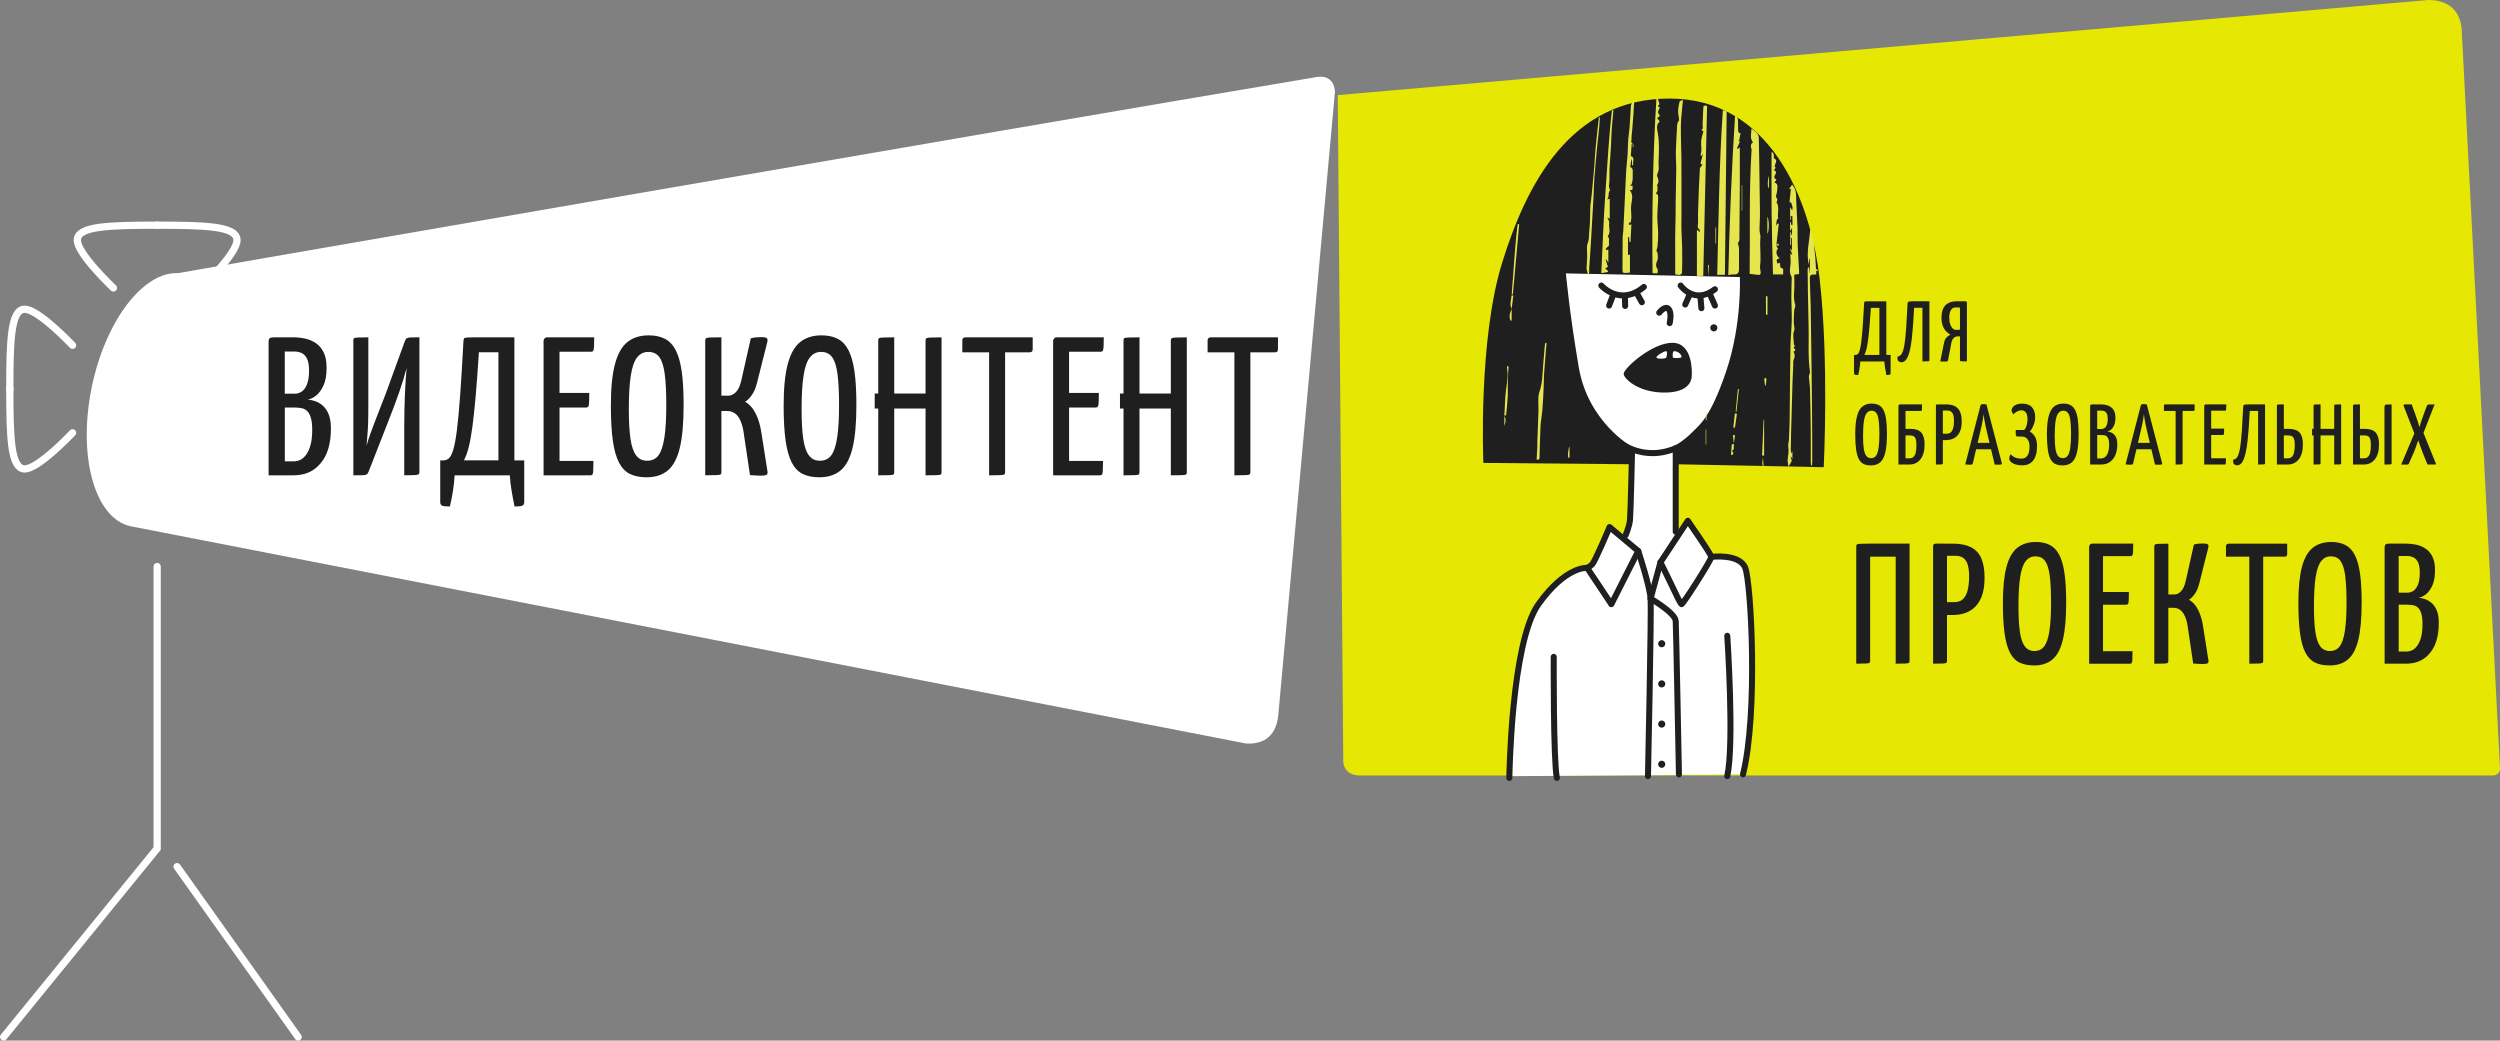 <?xml version="1.0" encoding="UTF-8"?> <svg xmlns="http://www.w3.org/2000/svg" id="Layer_1" version="1.1" viewBox="0 0 1037.21 431.72"><rect x="0" y="0" width="1037.21" height="431.72" fill="#808080" stroke="none"/><defs><style> .st0 { stroke: #1f1f1f; stroke-linejoin: round; stroke-width: 2.5px; } .st0, .st1 { fill: none; stroke-linecap: round; } .st2 { fill: #e6e703; } .st3 { fill: #e5e64f; } .st4 { fill: #fff; } .st5 { fill: #1f1f1f; } .st1 { stroke: #fff; stroke-miterlimit: 10; stroke-width: 3px; } </style></defs><polyline class="st1" points="65.2 235.05 65.2 352.04 1.5 430.22"></polyline><line class="st1" x1="73.46" y1="359.55" x2="123.69" y2="430.22"></line><path class="st4" d="M530.36,296.49h0l23.49-258.4s0-7.39-7.56-6.13C413.59,54.19,73.84,113.32,73.84,113.32c-14.35-.66-29.97,19.55-35.71,46.98-6.05,28.92,1.16,54.91,16.11,58.04,1.36.28,388.58,75.7,462.64,90.12,5.33.33,12.51-1.27,13.48-11.98h0Z"></path><path class="st2" d="M1021.58,17.42c-.1-.7-.15-1.53-.13-2.5h0l-.18-3.48C1020,1.56,1012.26,0,1007.5,0l-452.49,39.46,2.3,276.78c.25,2.14,1.54,5.5,7.12,5.5h469.58c2.72,0,3.17-1.85,3.2-2.91l-15.63-301.4h0Z"></path><path class="st4" d="M646.3,110.85l77.95,1.22s-.26,32.98-7.2,47.88-21.24,28.05-21.24,28.05v34.8l4.45-6.74,9.77,14.98s8.88-1.28,11.47,1.64c2.58,2.91,6.44,16.66,5.44,43.4-1,26.73-3.79,45.2-3.79,45.2l-96.93.74s-.4-44.99,8.36-63.8,23.92-22.62,23.92-22.62l2.62-2.23,6.68-14.7,5.86,4.9,2.61-7.78.85-28.13s-20.57-14.09-22.99-29.35c-2.42-15.26-7.81-47.45-7.81-47.45h-.02,0Z"></path><path class="st5" d="M673.64,155.04c-.08,1.9,5.61,7.44,15.78,7.81s12.13-4.04,12.41-6.21c.28-2.16.52-14.31-7.88-14.42s-20.21,10.49-20.31,12.82h0Z"></path><path class="st5" d="M615.41,192.06l61.69.55v-7.19s-18.15-10.16-22.06-32.87c-3.91-22.71-5.37-39.12-5.37-39.12l72.17,1.52s.94,19.53-5.67,39.07-11.08,22.24-14.24,25.45c-3.16,3.2-6.2,4.91-6.2,4.91v8.24l60.9,1.22s2.23-43.91-1.67-77.95c-3.91-34.05-20.93-74.93-62.23-75s-59.44,35.67-69.49,68.03-7.81,83.15-7.81,83.15h-.02Z"></path><path class="st3" d="M725.9,113.62c.27-16.96-.34-34.03.82-51.74-.51-.94-.41-2.36.58-2.79-1.49-1.77-.59-3.82-.68-5.8,1.25,1.17,3.07,1.99,3.08,3.91.02,3.5.16,6.99.2,10.49.08,6.94.23,13.88.29,20.83.02,2.27-.21,4.55-.2,6.83,0,1.09.5,2.21.39,3.27-.37,3.93.36,7.87-.16,11.8-.11.79.18,1.62.26,2.44.11,1.04-.37,1.33-1.35,1.16-.97-.17-1.97-.24-3.23-.39h0Z"></path><path class="st3" d="M720.41,48.1c.22.52.61,1.02.64,1.55.09,1.55.02,3.11.07,4.67.01.32.3.62.46.93.18,0,.37-.02.55-.03-.2,1.05-.4,2.1-.6,3.16l-.49.03c.31.12.63.24.84.32-.45,1.01-.86,1.94-1.27,2.86.1.06.2.11.3.17.28-.17.55-.34.91-.56,0,5.36.02,10.62,0,15.88-.04,7.46-.09,14.93-.18,22.39,0,.51-.4,1.02-.62,1.52.14.59.46,1.35.47,2.11.05,2.68-.07,5.36,0,8.04.06,2.31-.47,2.85-2.89,2.73-.47-.02-.96.17-1.56.29.52-22.08,1.38-44.01,2.8-65.92.19-.05.38-.09.57-.14Z"></path><path class="st3" d="M743.24,188.23c.12-.41.19-.65.25-.88h.14v3.16c-.26-.5-.41-.8-.57-1.1l-.21.09c.2.65.4,1.29.53,1.69-.41.77-.79,1.46-1.33,2.47-.16-1.06-.41-1.88-.38-2.7.06-1.71.59-3.47.3-5.1-.25-1.37.22-2.51.25-3.76.05-2.1.17-4.2.24-6.3.04-1.2.04-2.41.05-3.61.1-9.51.17-19.01.33-28.52.06-3.54.46-7.08.53-10.62.06-3.21-.16-6.42-.17-9.64-.01-2.6.1-5.2.15-7.8,0-.25.08-.55-.03-.73-1.09-1.7-.66-3.57-.45-5.34.17-1.44-.19-2.84-.02-4.31.25.15.43.27.83.51-.4-.95-.71-1.7-1.02-2.45.1-.04.2-.09.31-.13.08.21.16.43.23.64h.25v-5.07c-.12,0-.24,0-.37-.01v2.95h-.33v-5.42c.06-.03.12-.06.18-.1.12.47.25.94.37,1.41.06,0,.13.01.19.02v-3.14c-.23.48-.4.83-.56,1.18-.08-.01-.16-.03-.24-.04v-3.51c.08-.02.15-.04.23-.06.1.47.21.93.31,1.4.15,0,.3.02.45.03,0-1.22.01-2.45-.03-3.67,0-.07-.39-.14-.6-.2-.04.2-.13.39-.11.59.02.29.12.58.18.87-.14.01-.27.02-.41.03v-5.14c.4.64.59.95.88,1.43.04-.63.17-1.11.08-1.56-.13-.64-.41-1.26-.63-1.88-.2.03-.41.07-.61.1.19-1.88.39-3.76.59-5.68.13-.02-.1.01-.8.11.56-.79.94-1.31,1.29-1.82,2.02,2.14,1.63,4.75,1.74,7.25.16,3.61.39,7.21.52,10.82.08,2.29-.03,4.58.06,6.86.15,3.63.39,7.26.59,10.89.02.39,0,.79,0,1.22-.72.12-1.35.22-2.01.33,0,2.36.14,4.66-.04,6.93-.16,1.93-.09,3.75.43,5.62.2.71-.39,1.6-.42,2.42-.08,2.27-.39,4.62.07,6.79.21.99-.12,1.43-.31,2.14-.18.66-.12,1.39-.09,2.08.05,1.06.16,2.11.24,3.23.02,0,.26.03.49.06-.18.3-.36.59-.61,1,.15.45,1.56,1.11-.11,1.59.58,1.03.76,2,.18,3.19-.36.73-.21,1.72-.25,2.6-.11,2.15-.23,4.31-.29,6.46-.22,7.42-.41,14.83-.61,22.25-.05,2.06-.1,4.13-.12,6.19,0,.5.14.99.24,1.66l.03.03h0Z"></path><path class="st3" d="M714.77,45.71c.8.23,1.23.36,1.6.46-.24,22.63-.49,45.2-.73,67.84h-3.19c.58-22.75.77-45.43,2.33-68.3,0,0-.01,0-.01,0Z"></path><path class="st3" d="M705.5,67.87c.33-1.3.64-2.54.95-3.77-.1-.02-.2-.05-.3-.07-.06.21-.12.43-.24.84-.18-.35-.43-.63-.37-.77.73-1.82.07-3.7.25-5.53.12-1.27.44-2.52.85-3.75.48-.53-1.6-.87-.16-1.51-.04-.63-.12-1.2-.1-1.77.08-2.15.19-4.29.28-6.44.06-1.37.07-1.39,1.58-1.19-.53,23.45-1.06,46.92-1.59,70.57h-2.63v-19.12c.63.47.88.65,1.29.96-.14-.52-.12-1.07-.36-1.25-.83-.58-.56-1.25-.49-2.05.13-1.36-.03-2.75.01-4.12.1-3.66.24-7.32.38-10.98.11-2.69.23-5.38.4-8.06.02-.32.41-.6.62-.91.14-.21.27-.44.4-.66-.25-.14-.5-.27-.78-.42h0Z"></path><path class="st3" d="M675.38,105.79s.31-.05.86-.15v7.42c-.27.03-.65.1-1.03.13-2.1.16-2.08.15-2.07-2,.03-4.34.04-8.68.08-13.02,0-.76.21-1.51.25-2.27.25-4.9.48-9.81.72-14.72.17-3.5.29-6.99.5-10.49.13-2.16.42-4.31.56-6.47.14-2.1.13-4.21.28-6.31.14-1.89.47-3.77.61-5.66.2-2.76.26-5.52.5-8.27.06-.7.55-1.37.85-2.05.17.06.33.12.5.18-.1,1.65-.18,3.3-.29,4.95-.17,2.38-.35,4.76-.54,7.14-.08,1.07-.31,2.14-.25,3.2.04.76-.58,1.71.58,2.33.31.17.21,1.11,0,1.73-.04-.57-.09-1.15-.13-1.72h-.4c-.12,1.67-.25,3.34-.37,5.01,1.99.67.61,2.33,1,3.47.05.14-.06.33-.44.48-.04-.83-.08-1.67-.12-2.5-.08,0-.16,0-.23-.01-.14.99-.28,1.99-.44,3.13,1.36.47,1.02,1.76,1.01,2.93,0,.75.05,1.51-.02,2.26-.06.63-.21,1.26-.42,1.86-.08.23-.45.37-.69.55.35.07.7.15,1.21.25-.57.52.73,2.08-1.35,1.63,1.82,2.18.79,4.44.61,6.68-.12,1.55.13,3.13.13,4.7,0,.73-.21,1.47-.32,2.2-1.22-.32-.38.6-.84.97.55-.11.8-.16,1.16-.23-.14,2.51-.26,4.89-.39,7.28-.14,0-.29.01-.43.02l-.15-2.03c-.15,0-.3,0-.45-.01v7.42h-.04,0Z"></path><path class="st3" d="M695.02,113.8v-8.73c0-2.23-.05-4.47-.02-6.7.04-3.12.13-6.23.18-9.35.03-1.92,0-3.84.03-5.76.07-4.43.21-8.86.24-13.29.02-2.31-.23-4.62-.17-6.92.1-3.79.35-7.58.56-11.37.02-.43.25-.85.42-1.25.09-.22.4-.42.38-.61-.12-1.27-.43-2.54-.41-3.81.02-1.29.3-2.6.6-3.86.06-.26.72-.39,1.4-.72-.32,3.73-.78,7.07-.85,10.42-.09,4.4.15,8.81.2,13.22.04,3.84.03,7.68.04,11.52v12.68c0,1.98-.08,3.97-.03,5.95.06,2.57.28,5.14.32,7.71.05,3.42.02,6.85-.06,10.27,0,.3-.6.76-.98.84-.49.1-1.04-.11-1.83-.23h-.02Z"></path><path class="st3" d="M687.88,41.12c.2.7.41,1.41.63,2.19-.67.31-.97.79.14,1.32-.43.99-1.35,1.92-.18,2.99.12.11.08.67,0,.7-2.04.79.13,1.41.05,2.14-1.5,1.25-1.02,3.06-.76,4.5.76,4.15.49,8.28.33,12.42-.04.99.16,1.99.07,2.96-.07.72-.46,1.41-.65,2.12-.06.23-.05.54.05.76.53,1.19.85,2.34-.07,3.52-.11.14.2.57.2.86,0,.61-.03,1.22-.12,1.82-.06.42-1.12.78.08,1.25.29.11.33,1.15.3,1.75-.09,2.52-.35,5.03-.35,7.55,0,2.33.31,4.65.35,6.98.03,1.77-.14,3.54-.28,5.31-.05.59-.38,1.17-.41,1.76-.02.33.42.68.44,1.03.06.97.3,2.09-.07,2.9-.58,1.31-.88,2.36.03,3.64.28.4.04,1.17.04,1.78h-2.08c-.28-24.15.09-48.28,1.6-72.37.22.03.44.06.66.08v.04h0Z"></path><path class="st3" d="M737.01,101.59c.43-.35.6-.49.82-.67.04.34.08.66.13,1.04-.24-.04-.51-.08-1.08-.18.3.57.51.96.76,1.43-1,.86-.84,2.79.77,4.03-1.78.14-1.37,1.11-.89,2.15.24-.11.5-.23.95-.43.07.79.12,1.42.18,2.06,1.86.26.93,1.66,1.19,2.81h-4.26c-.2-8.47-.47-16.97-.57-25.47-.1-8.54-.02-17.07-.02-25.42.93.71,1.04.94.95,2.4,0,.1-.04.27,0,.28,2.02.96.28,2.29.37,3.44.01.16.15.31.38.46.03.52-1.49,1.08.18,1.6.04.01-.07.88-.29,1.24-.5.84-.79,1.57.47,2.14-.28.4-.56.79-.87,1.25,1.76.48,1.19,1.91,1.15,3.04-.03.97-.36,1.94-.55,2.85.2.33.54.7.61,1.12.06.34-.22.74-.34,1.1,1.34,2.09.29,4.6.67,6.91.01.09-.56.28-.52.26-.13.95-.23,1.67-.35,2.55.28-.34.47-.58.67-.82.16.02.31.04.47.07-.32,2.82-.63,5.64-.99,8.79v-.03h.01Z"></path><path class="st3" d="M750.54,110.96c.09.79.19,1.57.28,2.36h.06v-6.01c-.07-.01-.14-.02-.2-.03-.1.82-.21,1.63-.31,2.45-1-4.94.3-9.73.71-14.61,1.89,3.4,1.4,7.29,2.06,11.52.06,1.25.15,3.13.28,5.02,0,.06.4.09.82.18-.06.11-.2.4-.35.68-.12-.06-.23-.12-.35-.19v1.57c-2.64-.03-2.71-.03-2.66,2.66.05,3.33.27,6.65.34,9.98.1,4.48.14,8.96.2,13.45l.18,13.41c.06,5.08.13,10.17.17,15.25.04,4.9.07,9.81.09,14.71.01,2.79,0,5.58,0,8.37,0,.46-.06.92-.09,1.38h-.41c-.03-.5-.1-1-.1-1.5,0-4.26.03-8.52-.01-12.78-.06-5.78-.16-11.56-.31-17.34-.04-1.71-.34-3.41-.47-5.11-.03-.4.14-.81.24-1.22.07-.27.27-.54.24-.79-.95-6.37-.42-12.79-.59-19.18-.12-4.47-.2-8.94-.28-13.41-.06-3.3-.1-6.59-.13-9.89,0-.31.14-.62.22-.93h.37,0Z"></path><path class="st3" d="M669.39,45.73c-.25,2.74-.54,5.48-.73,8.23-.16,2.4-.18,4.81-.32,7.22-.17,2.92-.43,5.83-.58,8.75-.08,1.69.02,3.38-.02,5.07-.02.79-.25,1.57-.21,2.35.03.58.33,1.16.47,1.63-1.06.89-.13,2.47-1.22,3.81.72-.24,1-.34,1.08-.36v8.36c-.35-.22-.61-.38-1-.62.33.95.93,1.78.79,2.45-.3,1.42.37,2.79-.01,4.16-.12.44-.37.84-.63,1.42.97.59.32,1.81.56,2.82.35,1.48-1.47,1.46-1.39,2.66.45-.03.8-.05,1.1-.06v5.36c-.46-.7-.66-1.02-.87-1.35l-.26.08c.33,1.04.65,2.09.94,3-.47.29-.81.5-1.15.71.27.19.56.36.79.59.2.21.33.5.53.82-.99.16-1.78.3-2.9.48.57-11.54.93-22.92,1.76-34.26.81-11.12,1.34-22.27,2.68-33.35.2.02.39.03.59.05v-.02h0Z"></path><path class="st3" d="M658.85,114.11c-.21-.91-.37-1.59-.53-2.27-.02-.09-.12-.18-.11-.27.09-1.54.23-3.07.29-4.61.03-.9-.09-1.8-.07-2.7.03-1.13-.16-2.38.27-3.34.66-1.47.44-2.95.61-4.42.18-1.63.28-3.26.34-4.9.08-1.94.05-3.88.14-5.82.04-.97.24-1.93.35-2.9.12-1.05.23-2.1.33-3.15.31-3.34.64-6.68.92-10.02.23-2.77.34-5.56.6-8.33.4-4.18.89-8.36,1.34-12.54,0-.06.14-.11.43-.31-.1,1.53-.14,2.92-.28,4.29-.26,2.73-.6,5.45-.86,8.18-.42,4.42-.84,8.83-1.17,13.26-.19,2.46-.19,4.92-.32,7.38-.36,6.55-.73,13.1-1.12,19.64-.2,3.35-.46,6.7-.67,10.05-.04.68.03,1.36-.04,2.04-.03.27-.3.51-.45.75h0Z"></path><path class="st3" d="M637.52,190.72c.13-2.66.37-5.2.3-7.74-.02-.62.06-1.2.08-1.8.16-3.54.26-7.07.39-10.61.1-2.73-.42-5.68.44-8.15,1.35-3.89,1.19-7.81,1.57-11.74.24-2.47.41-4.94.63-7.42.03-.35.16-.7.24-1.04.16.02.31.04.47.06-.34,4.2-.72,8.4-1.01,12.61-.15,2.16-.11,4.33-.21,6.49-.14,2.95-.29,5.89-.53,8.83-.18,2.23-.64,4.44-.76,6.66-.21,4.06-.23,8.13-.4,12.19-.03.69.34,1.88-1.23,1.65h.02Z"></path><path class="st3" d="M627.17,122.11c.84-9.71,1.26-19.46,2.49-29.14.21.02.42.04.63.06-.87,9.7-1.75,19.41-2.62,29.11-.16-.01-.33-.02-.49-.04h-.01Z"></path><path class="st3" d="M624.12,172.47c.07-1.23.14-2.46.2-3.69.1-1.77.14-3.54.31-5.29.24-2.45.67-4.89.85-7.35.09-1.23-.16-2.5-.25-3.75-.01-.16.06-.32.09-.48l.54.04c-.11,2.35-.25,4.71-.31,7.06-.05,1.75.09,3.51,0,5.26-.15,2.64-.41,5.28-.68,7.92-.01.12-.5.19-.77.28h.02Z"></path><path class="st3" d="M731.07,188.98c.21-4.94.41-9.87.62-14.81h.21v14.84c-.28,0-.55-.03-.83-.04h0Z"></path><path class="st3" d="M733.3,130.64c-.2-.06-.62-.12-.62-.19-.03-2.51-.03-5.03-.03-7.54.22,0,.43,0,.65.01v7.72Z"></path><path class="st3" d="M720.62,171.63c-.27,1.93-.54,3.85-.81,5.78-.23-.03-.45-.05-.68-.08.22-1.94.43-3.89.65-5.83.28.04.56.09.84.13h0Z"></path><path class="st3" d="M627.19,128.13c-1.04-1.9-.19-3.73-.05-5.58l.72.04c-.23,1.84-.46,3.68-.69,5.52h.02v.02Z"></path><path class="st3" d="M733.25,96.95v-7.06c.86,1.35.71,6.53,0,7.06Z"></path><path class="st3" d="M719.34,184.15c0,.58,0,1.16-.03,1.74,0,.2.01.5-.11.59-.58.42-.86.78-.04,1.26.05.03-.26.69-.41,1.06-.19-.03-.37-.06-.56-.08.09-1.44.17-2.88.32-4.31.01-.1.55-.14.85-.2l-.03-.05h.01Z"></path><path class="st3" d="M721.43,161.42c-.33,3.12-.67,6.25-1,9.37-.11,0-.22-.02-.33-.03.3-3.11.61-6.22.91-9.34h.42Z"></path><path class="st3" d="M627.16,128.11v4.89c-.17,0-.35,0-.52-.02-.63-1.68-.24-3.28.55-4.85h-.03v-.02h0Z"></path><path class="st3" d="M722.62,87.42v-10.6h.2v10.62h-.2v-.02Z"></path><path class="st3" d="M707.66,184.41v-6.19h.23v6.19h-.23Z"></path><path class="st3" d="M733.9,72.94v5.18c-.66-.35-.62-3.35,0-5.18Z"></path><path class="st3" d="M711.71,100.99v-6.54h.28v6.5c-.09,0-.19.02-.28.03h0Z"></path><path class="st3" d="M651.17,185.42v4.44h-.6c0-.72-.05-1.44.01-2.16.07-.76.26-1.5.4-2.26.06,0,.12-.02.18-.04v.02h0Z"></path><path class="st3" d="M719.37,184.19c-.14-1.22-.28-2.45-.42-3.67h.88c-.17,1.21-.33,2.42-.5,3.63l.04.05h0Z"></path><path class="st3" d="M732.28,159.91c-.1-.87-.24-1.73-.29-2.6-.01-.21.25-.44.38-.67.17.24.5.48.49.71-.03.87-.17,1.73-.27,2.59-.1,0-.21-.02-.31-.04h0Z"></path><path class="st3" d="M708.62,114.18v-4.22l.4.02c-.1,1.38-.21,2.77-.31,4.15-.03.02-.06.03-.09.05Z"></path><path class="st3" d="M707.73,174.35v-3.58h.28v3.59c-.09,0-.19,0-.28-.02h0Z"></path><path class="st3" d="M624.11,172.47c.18.53.5,1.07.51,1.6.02.91-.16,1.82-.49,2.7v-4.31h-.02Z"></path><path class="st3" d="M731.43,189.83c.09,1.17.17,2.34.26,3.52-.59,0-.68-1.17-.26-3.52Z"></path><path class="st0" d="M664.37,118.48s7.79,8.84,17.65.56"></path><path class="st0" d="M697.27,118.48s5.63,8.09,14.23,1.53"></path><line class="st0" x1="699.18" y1="126.34" x2="700.99" y2="122.25"></line><line class="st0" x1="705.88" y1="127.87" x2="705.46" y2="122.91"></line><line class="st0" x1="711.5" y1="126.77" x2="709.64" y2="122.58"></line><line class="st0" x1="681.18" y1="125.39" x2="679.23" y2="121.92"></line><line class="st0" x1="674.25" y1="126.94" x2="674.16" y2="123.41"></line><line class="st0" x1="667.6" y1="126.76" x2="669.18" y2="122.58"></line><path class="st0" d="M688.39,129.73s2.47-3.21,3.91-1.49c1.44,1.72.42,5.81.42,5.81"></path><path class="st5" d="M711.04,137.5c-.82,0-1.49-.67-1.49-1.49s.67-1.49,1.49-1.49,1.49.67,1.49,1.49-.67,1.49-1.49,1.49Z"></path><path class="st5" d="M689.42,268.56c-.82,0-1.49-.67-1.49-1.49s.67-1.49,1.49-1.49,1.49.67,1.49,1.49-.67,1.49-1.49,1.49Z"></path><path class="st5" d="M689.42,285.23c-.82,0-1.49-.67-1.49-1.49s.67-1.49,1.49-1.49,1.49.67,1.49,1.49-.67,1.49-1.49,1.49Z"></path><path class="st5" d="M689.42,301.9c-.82,0-1.49-.67-1.49-1.49s.67-1.49,1.49-1.49,1.49.67,1.49,1.49-.67,1.49-1.49,1.49Z"></path><path class="st5" d="M689.42,318.57c-.82,0-1.49-.67-1.49-1.49s.67-1.49,1.49-1.49,1.49.67,1.49,1.49-.67,1.49-1.49,1.49Z"></path><path class="st4" d="M691.25,145.7c-.66-.11-4.08,1.81-4.01,2.58s3.7.59,4.01.14.63-2.62,0-2.72Z"></path><path class="st4" d="M696.55,146.36c-.6-.48-2.02-.98-2.34-.42s-.38,2.34,0,2.51,3.17.17,3.38-.24-.17-1.15-1.05-1.85h.01Z"></path><path class="st0" d="M670.88,182.71s10.53,9.83,25.67,2.69"></path><path class="st0" d="M677.1,187.65s-.57,25.48-.85,28.13c-.28,2.65-1.81,6.28-1.81,6.28"></path><line class="st0" x1="695.23" y1="220.62" x2="695.23" y2="185.98"></line><path class="st0" d="M667.78,218.66s-6.05,14.42-7.26,15.53c-1.21,1.12-2.05,1.4-2.05,1.4l10.05,15.07,11.16-22.05-11.91-9.95h.01Z"></path><path class="st0" d="M700.25,216.06l-11.35,17.21s4.84,9.77,5.67,11.63c.84,1.86,2.6,5.49,3.07,5.77s12.47-18.51,12.37-19.63-9.77-14.98-9.77-14.98h.01Z"></path><path class="st0" d="M626.2,322.74s.74-56.16,12.09-72.07c11.35-15.91,20.19-15.07,20.19-15.07"></path><path class="st0" d="M644.62,272.52s-.19,43.13,1.3,50.22"></path><path class="st0" d="M679.69,228.62s4.74,14.33,5.12,19.72c.37,5.4-1.09,73.67-1.09,73.67"></path><path class="st0" d="M684.81,248.34s10.23,5.95,10.42,9.3c.19,3.35,1.33,63.63,1.33,63.63"></path><path class="st0" d="M710.02,231.04s11.63-1.5,14.05,4.55,5.4,60.19-.93,85.68"></path><path class="st0" d="M716.62,263.78s2.98,44.65,0,58.23"></path><line class="st0" x1="688.9" y1="233.27" x2="684.81" y2="248.34"></line><path class="st1" d="M30.11,179.57s-14.51,15.41-20.09,14.98c-5.58-.43-5.95-13.27-5.95-33.39"></path><path class="st1" d="M30.11,143.28s-14.51-15.41-20.09-14.98-5.95,13.27-5.95,33.39"></path><path class="st1" d="M47.06,119.47s-15.41-14.51-14.98-20.09,13.27-5.95,33.39-5.95"></path><path class="st1" d="M83.35,119.47s15.41-14.51,14.98-20.09c-.43-5.58-13.27-5.95-33.39-5.95"></path><g><path class="st5" d="M133.82,168.2c-1.01-.84-2.06-1.44-3.15-1.8-1.09-.35-2.1-.56-3.03-.61,1.14-.16,2.32-.72,3.52-1.68,1.2-.95,2.22-2.36,3.07-4.21.84-1.85,1.27-4.28,1.27-7.28,0-2.67-.41-4.83-1.23-6.46-.82-1.64-1.9-2.9-3.23-3.8-1.34-.9-2.81-1.53-4.42-1.88s-3.23-.53-4.87-.53h-8.1c-.87,0-1.46.14-1.76.41s-.45.65-.45,1.14v55.7h10.31c1.74,0,3.38-.23,4.91-.69s2.93-1.2,4.21-2.21c1.28-1.01,2.41-2.28,3.39-3.8.98-1.53,1.73-3.35,2.25-5.48s.78-4.55.78-7.28c0-2.45-.33-4.44-.98-5.97s-1.49-2.71-2.49-3.56h0ZM118.16,145.84h4.01c1.04,0,2.02.2,2.94.61.93.41,1.68,1.19,2.25,2.33s.86,2.84.86,5.07-.26,3.98-.78,5.4-1.23,2.45-2.13,3.11c-.9.65-1.92.98-3.07.98h-4.09v-17.5h0ZM128.92,184.28c-.41,1.64-.97,2.99-1.68,4.05s-1.51,1.84-2.41,2.33-1.87.74-2.9.74h-3.76v-22.33h3.84c1.09,0,2.1.08,3.03.25.93.16,1.72.56,2.37,1.19.65.63,1.17,1.55,1.55,2.78s.57,2.9.57,5.03c0,2.35-.2,4.33-.61,5.97h0Z"></path><path class="st5" d="M168.77,140.36c-.33.22-.6.63-.82,1.23l-7.85,21.59c-1.75,4.53-3.3,8.52-4.66,11.98-1.36,3.46-2.48,6.69-3.35,9.69.22-2.34.38-4.43.49-6.26s.18-3.58.2-5.27c.03-1.69.04-3.52.04-5.48v-27.89c-2.13,0-3.61.03-4.46.08-.84.05-1.35.16-1.51.33-.16.16-.25.46-.25.9v55.94c1.74,0,3.03,0,3.84-.04.82-.03,1.39-.15,1.72-.37s.6-.63.82-1.23l8.02-20.53c1.8-4.53,3.32-8.59,4.58-12.19,1.25-3.6,2.29-6.98,3.11-10.14-.16,1.75-.3,3.54-.41,5.4-.11,1.85-.2,3.79-.29,5.81-.08,2.02-.15,4.09-.2,6.22-.06,2.13-.08,4.31-.08,6.54v20.53c1.96,0,3.38-.03,4.25-.08s1.43-.16,1.68-.33c.25-.16.37-.46.37-.9v-55.94c-1.58,0-2.77,0-3.56.04s-1.35.15-1.68.37h0Z"></path><path class="st5" d="M213.41,139.95h-16.52c-1.47,0-2.52.03-3.15.08-.63.05-1.01.16-1.15.33-.14.16-.23.46-.29.9-.49,9.16-.96,16.75-1.39,22.78-.44,6.03-.89,10.85-1.35,14.48-.46,3.63-.97,6.33-1.51,8.1-.55,1.77-1.15,2.94-1.8,3.52-.65.57-1.39.86-2.21.86h-1.39v17.26c0,.82.27,1.34.82,1.55.54.22,1.61.33,3.19.33.54-2.35.98-4.59,1.31-6.75.33-2.15.55-4.21.65-6.17h22.9c.11,1.96.34,4.02.7,6.17.35,2.15.78,4.4,1.27,6.75,1.53,0,2.58-.11,3.15-.33.57-.22.86-.74.86-1.55v-17.26h-4.09v-51.04h0ZM206.79,190.98h-14.31c.76-1.42,1.43-3.26,2-5.52.57-2.26,1.09-5.15,1.55-8.67s.91-7.78,1.35-12.8.87-10.96,1.31-17.83h8.1v44.82h0Z"></path><path class="st5" d="M225.52,141.26v55.94h19.38c.44,0,.74-.11.9-.33.16-.22.27-.75.33-1.59.05-.84.08-2.19.08-4.05h-14.07v-22.16h11.12c.6,0,.95-.38,1.06-1.14s.16-2.4.16-4.91h-12.35v-17.09h13.17c.38,0,.65-.14.82-.41.16-.27.27-.82.33-1.64.05-.82.08-2.13.08-3.93h-19.63c-.65,0-1.12.44-1.39,1.31h0Z"></path><path class="st5" d="M280.35,145.3c-1.14-2.21-2.64-3.79-4.5-4.74-1.86-.95-4.09-1.43-6.71-1.43-3.54,0-6.48.91-8.79,2.74-2.32,1.83-4.05,4.87-5.19,9.12-1.14,4.25-1.72,10.01-1.72,17.26,0,5.89.27,10.75.82,14.6.55,3.84,1.4,6.88,2.58,9.12,1.17,2.24,2.7,3.8,4.58,4.7s4.16,1.35,6.83,1.35c3.6,0,6.53-.94,8.79-2.82s3.93-5,4.99-9.36,1.59-10.3,1.59-17.83c0-5.56-.26-10.18-.78-13.86s-1.35-6.62-2.49-8.83v-.02h0ZM275.65,181.54c-.52,3.41-1.34,5.86-2.45,7.36-1.12,1.5-2.69,2.25-4.7,2.25s-3.42-.72-4.54-2.17c-1.12-1.44-1.91-3.72-2.37-6.83s-.7-7.2-.7-12.27c0-5.89.27-10.58.82-14.07.54-3.49,1.42-6,2.62-7.52,1.2-1.53,2.75-2.29,4.66-2.29s3.48.71,4.54,2.13,1.81,3.75,2.25,6.99.65,7.59.65,13.05-.26,9.97-.78,13.37h0Z"></path><path class="st5" d="M315.99,180.19c-.44-3.27-1.23-6.08-2.37-8.42-1.15-2.34-2.65-4.03-4.5-5.07.98-.6,1.92-1.54,2.82-2.82.9-1.28,1.59-2.9,2.09-4.87l4.33-17.18c.16-.76.08-1.28-.25-1.55s-1.12-.41-2.37-.41c-.55,0-1.19.03-1.92.08-.74.05-1.51.19-2.33.41l-3.93,17.5c-.49,2.18-1.23,3.78-2.21,4.78-.98,1.01-2.02,1.51-3.11,1.51h-2.94v-24.21c-2.24,0-3.82.03-4.74.08-.93.05-1.49.16-1.68.33-.19.16-.29.46-.29.9v55.94c2.23,0,3.83-.03,4.78-.08s1.51-.16,1.68-.33c.16-.16.25-.46.25-.9v-25.35h2.54c1.09,0,2.1.31,3.03.94s1.73,1.7,2.41,3.23,1.19,3.71,1.51,6.54l2.37,15.87c.82.05,1.6.11,2.33.16.74.05,1.46.08,2.17.08,1.2,0,1.99-.12,2.37-.37s.52-.67.41-1.27l-2.45-15.54v.02h0Z"></path><path class="st5" d="M352.03,145.3c-1.14-2.21-2.64-3.79-4.5-4.74-1.86-.95-4.09-1.43-6.71-1.43-3.54,0-6.48.91-8.79,2.74-2.32,1.83-4.05,4.87-5.19,9.12s-1.72,10.01-1.72,17.26c0,5.89.27,10.75.82,14.6.55,3.84,1.4,6.88,2.58,9.12,1.17,2.24,2.7,3.8,4.58,4.7s4.16,1.35,6.83,1.35c3.6,0,6.53-.94,8.79-2.82s3.93-5,4.99-9.36,1.59-10.3,1.59-17.83c0-5.56-.26-10.18-.78-13.86s-1.35-6.62-2.49-8.83v-.02h0ZM347.33,181.54c-.52,3.41-1.34,5.86-2.45,7.36-1.12,1.5-2.69,2.25-4.7,2.25s-3.42-.72-4.54-2.17c-1.12-1.44-1.91-3.72-2.37-6.83s-.7-7.2-.7-12.27c0-5.89.27-10.58.82-14.07.54-3.49,1.42-6,2.62-7.52,1.2-1.53,2.75-2.29,4.66-2.29s3.48.71,4.54,2.13,1.81,3.75,2.25,6.99.65,7.59.65,13.05-.26,9.97-.78,13.37h0Z"></path><path class="st5" d="M384.29,140.36c-.19.16-.29.46-.29.9v22h-13v-23.31c-2.24,0-3.82.03-4.74.08-.93.05-1.47.16-1.64.33-.16.16-.25.46-.25.9v22h-1.47v6.22h1.47v27.73c2.23,0,3.82-.03,4.74-.08.93-.05,1.47-.16,1.64-.33.16-.16.25-.46.25-.9v-26.42h13v27.73c2.24,0,3.82-.03,4.74-.08.93-.05,1.47-.16,1.64-.33.16-.16.25-.46.25-.9v-55.94c-2.24,0-3.8.03-4.7.08-.9.05-1.45.16-1.64.33h0Z"></path><path class="st5" d="M399.25,141.26v4.91h11.12v51.04c2.18,0,3.73-.03,4.66-.08s1.49-.16,1.68-.33c.19-.16.29-.46.29-.9v-49.73h10.06c.49,0,.84-.09,1.06-.29.22-.19.33-.53.33-1.02v-4.91h-27.81c-.93,0-1.39.44-1.39,1.31h0Z"></path><path class="st5" d="M436.93,141.26v55.94h19.38c.44,0,.74-.11.9-.33s.27-.75.33-1.59c.05-.84.08-2.19.08-4.05h-14.07v-22.16h11.12c.6,0,.95-.38,1.06-1.14s.16-2.4.16-4.91h-12.35v-17.09h13.17c.38,0,.65-.14.82-.41.16-.27.27-.82.33-1.64.05-.82.08-2.13.08-3.93h-19.63c-.65,0-1.12.44-1.39,1.31h.01Z"></path><path class="st5" d="M486.05,140.36c-.19.16-.29.46-.29.9v22h-13v-23.31c-2.24,0-3.82.03-4.74.08-.93.05-1.47.16-1.64.33-.16.16-.25.46-.25.9v22h-1.47v6.22h1.47v27.73c2.23,0,3.82-.03,4.74-.08.93-.05,1.47-.16,1.64-.33.16-.16.25-.46.25-.9v-26.42h13v27.73c2.24,0,3.82-.03,4.74-.08.93-.05,1.47-.16,1.64-.33.16-.16.25-.46.25-.9v-55.94c-2.24,0-3.8.03-4.7.08-.9.05-1.45.16-1.64.33h0Z"></path><path class="st5" d="M502.4,139.95c-.93,0-1.39.44-1.39,1.31v4.91h11.12v51.04c2.18,0,3.73-.03,4.66-.08s1.49-.16,1.68-.33c.19-.16.29-.46.29-.9v-49.73h10.06c.49,0,.84-.09,1.06-.29.22-.19.33-.53.33-1.02v-4.91h-27.81,0Z"></path></g><g><path class="st5" d="M770.96,155.59c-.69,0-1.15-.05-1.39-.14-.24-.1-.36-.32-.36-.68v-7.52h.61c.36,0,.68-.12.96-.37s.55-.76.78-1.53c.24-.77.46-1.95.66-3.53.2-1.58.4-3.68.59-6.31.19-2.62.39-5.93.61-9.93.02-.19.07-.32.12-.39.06-.07.23-.12.5-.14s.73-.04,1.37-.04h7.2v22.24h1.78v7.52c0,.36-.12.58-.38.68-.25.09-.71.14-1.37.14-.21-1.02-.4-2-.55-2.94-.15-.94-.25-1.84-.3-2.69h-9.98c-.05.86-.14,1.75-.29,2.69-.14.94-.33,1.92-.57,2.94h0ZM773.49,147.25h6.24v-19.53h-3.53c-.19,2.99-.38,5.58-.57,7.77s-.39,4.05-.59,5.58-.43,2.79-.68,3.78-.54,1.79-.87,2.41h0Z"></path><path class="st5" d="M788.89,150.28c-.55,0-.99-.18-1.32-.55-.33-.37-.43-.98-.29-1.84.74-.02,1.33-.44,1.78-1.25s.81-2.09,1.09-3.85c.27-1.76.5-4.03.7-6.81.19-2.78.38-6.14.57-10.09.02-.26.08-.45.16-.57.08-.12.3-.2.64-.25s.92-.07,1.73-.07h6.52v24.38c0,.19-.04.32-.12.39-.08.07-.33.12-.73.14-.4.02-1.08.04-2.03.04v-22.24h-3.46c-.24,5.06-.55,9.26-.93,12.6s-.91,5.83-1.59,7.49c-.68,1.65-1.59,2.48-2.73,2.48h0Z"></path><path class="st5" d="M804.97,149.96l1.6-7.84c.17-.81.46-1.47.89-1.98s1.02-.96,1.78-1.34c-.71-.33-1.35-.81-1.92-1.44s-1.02-1.4-1.34-2.32c-.32-.91-.48-1.93-.48-3.05,0-1.66.24-3.01.73-4.03.49-1.02,1.21-1.77,2.17-2.25.96-.48,2.13-.71,3.51-.71h3.56c.31,0,.5.19.57.57v24.38c-.97,0-1.66,0-2.05-.04-.39-.02-.63-.07-.71-.14s-.12-.2-.12-.39v-9.84h-.86c-.67,0-1.24.23-1.73.68s-.81,1.14-.98,2.07l-1.35,7.02c-.05.26-.14.45-.27.55-.13.11-.49.16-1.09.16-.21,0-.5,0-.87-.02-.37,0-.72-.03-1.05-.05h0ZM811.7,136.88c.26,0,.51,0,.75-.04.24-.02.47-.05.71-.07v-9.16c-.29-.02-.57-.04-.86-.05s-.58-.02-.89-.02c-.62,0-1.12.17-1.51.52-.39.34-.69.82-.89,1.43-.2.61-.3,1.34-.3,2.19,0,1.12.12,2.06.38,2.82.25.76.6,1.35,1.05,1.76.45.42.97.62,1.57.62h-.01Z"></path><path class="st5" d="M776.17,193.09c-1.16,0-2.16-.2-2.98-.59s-1.49-1.08-2-2.05-.89-2.3-1.12-3.97c-.24-1.68-.36-3.8-.36-6.36,0-3.16.25-5.67.75-7.52s1.25-3.18,2.26-3.97c1.01-.8,2.29-1.19,3.83-1.19,1.14,0,2.11.21,2.92.62.81.42,1.46,1.1,1.96,2.07s.86,2.25,1.09,3.85c.23,1.6.34,3.62.34,6.04,0,3.28-.23,5.87-.7,7.77-.46,1.9-1.19,3.26-2.17,4.08-.99.82-2.26,1.23-3.83,1.23h0ZM776.27,190.09c.88,0,1.56-.33,2.05-.98s.84-1.72,1.07-3.21c.23-1.48.34-3.43.34-5.83s-.09-4.27-.29-5.69c-.19-1.41-.52-2.43-.98-3.05-.46-.62-1.12-.93-1.98-.93s-1.51.33-2.03,1-.9,1.76-1.14,3.28-.36,3.56-.36,6.13c0,2.21.1,3.99.3,5.35.2,1.35.55,2.35,1.03,2.98.49.63,1.15.94,1.98.94h0Z"></path><path class="st5" d="M787.64,192.73v-24.38c.12-.38.32-.57.61-.57h9.16c0,.86,0,1.47-.02,1.85-.01.38-.05.62-.12.71-.07.1-.2.14-.39.14h-6.31v7.45h2c2.14,0,3.66.52,4.56,1.55s1.35,2.66,1.35,4.87c0,2.69-.57,4.75-1.71,6.2s-2.67,2.17-4.6,2.17h-4.53,0ZM792.1,190.17c.71,0,1.29-.19,1.73-.57s.76-.97.96-1.78.3-1.87.3-3.17c0-1.52-.19-2.57-.57-3.14s-1.1-.86-2.17-.86h-1.78v9.48c.24,0,.48,0,.73.02.25,0,.52.02.8.02h0Z"></path><path class="st5" d="M803.18,192.73v-24.38c0-.19.04-.33.12-.43.08-.09.24-.14.48-.14h1.71c.29,0,.47.19.57.57v23.81c0,.19-.04.32-.12.39s-.32.12-.71.14-1.08.04-2.05.04ZM804.18,182.61c-.36,0-.55-.06-.57-.18s-.04-.32-.04-.61v-13.37c0-.07,0-.2.02-.39.01-.19.15-.29.41-.29h3.31c1.5,0,2.73.24,3.71.73.97.49,1.69,1.25,2.16,2.28.46,1.03.7,2.38.7,4.05,0,1.47-.17,2.7-.52,3.69-.34.99-.82,1.78-1.43,2.37s-1.3,1.03-2.08,1.3-1.62.41-2.5.41h-3.17ZM806,179.94h1.64c.67,0,1.22-.18,1.66-.53.44-.36.78-.93,1.02-1.73s.36-1.86.36-3.19c0-.83-.08-1.56-.25-2.19s-.46-1.12-.87-1.46c-.42-.34-.98-.52-1.69-.52h-1.85v9.62h-.02Z"></path><path class="st5" d="M817.16,192.8c-.19,0-.45,0-.78-.04-.33-.02-.68-.05-1.03-.07l6.34-24.52c.07-.33.44-.5,1.11-.5.24,0,.48,0,.73.04.25.02.46.05.62.07l6.38,24.42c.05.19,0,.34-.16.45s-.52.16-1.09.16c-.21,0-.46,0-.73-.02-.27,0-.6-.03-.98-.05l-3.35-14.04c-.19-.81-.37-1.63-.54-2.46s-.32-1.63-.45-2.41c-.13-.77-.22-1.44-.27-2.01-.05.57-.14,1.24-.27,2.01-.13.77-.28,1.57-.45,2.41-.17.83-.36,1.65-.57,2.46l-3.17,13.54c-.05.19-.14.33-.29.43s-.5.14-1.07.14h.02ZM819.01,186.39v-2.64h8.52v2.64h-8.52Z"></path><path class="st5" d="M838.93,193.05c-1.07,0-2-.13-2.8-.39s-1.41-.61-1.85-1.03c-.44-.43-.66-.88-.66-1.35,0-.29.04-.58.12-.89s.23-.62.45-.93c.55.62,1.19,1.08,1.92,1.37.74.3,1.59.45,2.57.45.45,0,.88-.08,1.28-.25s.76-.44,1.07-.82.55-.89.73-1.53.27-1.46.27-2.46c0-.93-.14-1.69-.43-2.3s-.67-1.06-1.14-1.35c-.48-.3-1.03-.45-1.67-.45h-1.68c-.55,0-.82-.33-.82-1v-1.71h3.53c.52-.67.88-1.38,1.07-2.16.19-.77.29-1.57.29-2.41,0-1.16-.22-2.06-.66-2.67-.44-.62-1.06-.93-1.87-.93-.64,0-1.25.17-1.84.5-.58.33-1.08.73-1.48,1.18-.21-.31-.4-.61-.55-.89-.16-.29-.23-.56-.23-.82,0-.33.14-.72.43-1.16s.75-.81,1.41-1.12c.65-.31,1.55-.46,2.69-.46,1.76,0,3.08.5,3.96,1.5s1.32,2.34,1.32,4.03c0,1.16-.22,2.3-.66,3.4-.44,1.1-.97,1.99-1.59,2.66.95.5,1.69,1.24,2.23,2.23.54.99.8,2.24.8,3.76,0,1.4-.15,2.61-.45,3.64-.3,1.02-.72,1.85-1.26,2.5-.55.64-1.2,1.12-1.96,1.43s-1.6.46-2.53.46v-.03h-.01Z"></path><path class="st5" d="M855.69,193.09c-1.16,0-2.16-.2-2.98-.59s-1.49-1.08-2-2.05-.89-2.3-1.12-3.97c-.24-1.68-.36-3.8-.36-6.36,0-3.16.25-5.67.75-7.52s1.25-3.18,2.26-3.97c1.01-.8,2.29-1.19,3.83-1.19,1.14,0,2.11.21,2.92.62.81.42,1.46,1.1,1.96,2.07s.86,2.25,1.09,3.85c.23,1.6.34,3.62.34,6.04,0,3.28-.23,5.87-.7,7.77-.46,1.9-1.19,3.26-2.17,4.08-.99.82-2.26,1.23-3.83,1.23h0ZM855.79,190.09c.88,0,1.56-.33,2.05-.98s.84-1.72,1.07-3.21c.23-1.48.34-3.43.34-5.83s-.09-4.27-.29-5.69c-.19-1.41-.52-2.43-.98-3.05-.46-.62-1.12-.93-1.98-.93s-1.51.33-2.03,1-.9,1.76-1.14,3.28-.36,3.56-.36,6.13c0,2.21.1,3.99.3,5.35.2,1.35.55,2.35,1.03,2.98.49.63,1.15.94,1.98.94h0Z"></path><path class="st5" d="M867.16,192.73v-24.27c0-.21.07-.38.2-.5s.39-.18.77-.18h3.53c.71,0,1.42.08,2.12.23s1.34.43,1.92.82,1.05.94,1.41,1.66.54,1.65.54,2.82c0,1.31-.18,2.36-.55,3.17s-.81,1.42-1.34,1.84c-.52.42-1.03.66-1.53.73.4.02.84.11,1.32.27.48.15.93.42,1.37.78.44.37.8.89,1.09,1.55.29.67.43,1.53.43,2.6,0,1.19-.11,2.25-.34,3.17-.23.93-.55,1.72-.98,2.39s-.92,1.22-1.48,1.66-1.17.76-1.83.96c-.67.2-1.38.3-2.14.3h-4.51,0ZM870.09,177.98h1.78c.5,0,.94-.14,1.34-.43.39-.29.7-.74.93-1.35.22-.62.34-1.4.34-2.35s-.12-1.71-.37-2.21-.58-.84-.98-1.02-.83-.27-1.28-.27h-1.75v7.63h-.01ZM870.09,190.2h1.64c.45,0,.87-.11,1.27-.32.39-.21.74-.55,1.05-1.02s.55-1.05.73-1.76c.18-.71.27-1.58.27-2.6,0-.93-.08-1.66-.25-2.19s-.39-.94-.68-1.21-.63-.45-1.03-.52-.84-.11-1.32-.11h-1.67v9.73h-.01Z"></path><path class="st5" d="M883.67,192.8c-.19,0-.45,0-.78-.04-.33-.02-.68-.05-1.03-.07l6.34-24.52c.07-.33.44-.5,1.11-.5.24,0,.48,0,.73.04.25.02.46.05.62.07l6.38,24.42c.05.19,0,.34-.16.45s-.52.16-1.09.16c-.21,0-.46,0-.73-.02-.27,0-.6-.03-.98-.05l-3.35-14.04c-.19-.81-.37-1.63-.54-2.46s-.32-1.63-.45-2.41c-.13-.77-.22-1.44-.27-2.01-.05.57-.14,1.24-.27,2.01-.13.77-.28,1.57-.45,2.41-.17.83-.36,1.65-.57,2.46l-3.17,13.54c-.05.19-.14.33-.29.43s-.5.14-1.07.14h.02ZM885.52,186.39v-2.64h8.52v2.64h-8.52Z"></path><path class="st5" d="M897.78,170.49v-2.14c0-.38.2-.57.61-.57h12.12v2.14c0,.21-.05.36-.14.45-.09.08-.25.12-.46.12h-12.13,0ZM902.63,192.73v-24.52c.09-.07.29-.11.57-.11h1.71c.31,0,.51.04.61.11v23.95c0,.19-.04.32-.12.39-.08.07-.33.12-.73.14-.4.02-1.08.04-2.03.04h-.01Z"></path><path class="st5" d="M914.5,192.73v-24.38c.12-.38.32-.57.61-.57h8.55c0,.78-.01,1.35-.04,1.71-.02.36-.07.59-.14.71-.07.12-.19.18-.36.18h-5.74v19.75h6.13c0,.81-.01,1.4-.04,1.76-.02.37-.07.6-.14.69-.07.1-.2.14-.39.14h-8.45.01ZM914.89,180.47v-2.64h7.88c0,1.09-.02,1.81-.07,2.14s-.2.5-.46.5h-7.35Z"></path><path class="st5" d="M928.15,193.05c-.55,0-.99-.18-1.32-.55-.33-.37-.43-.98-.29-1.84.74-.02,1.33-.44,1.78-1.25s.81-2.09,1.09-3.85c.27-1.76.5-4.03.7-6.81.19-2.78.38-6.14.57-10.09.02-.26.08-.45.16-.57.08-.12.3-.2.64-.25s.92-.07,1.73-.07h6.52v24.38c0,.19-.04.32-.12.39-.08.07-.33.12-.73.14-.4.02-1.08.04-2.03.04v-22.24h-3.46c-.24,5.06-.55,9.26-.93,12.6-.38,3.34-.91,5.83-1.59,7.49-.68,1.65-1.59,2.48-2.73,2.48h0Z"></path><path class="st5" d="M944.65,192.73v-24.31c0-.21.04-.36.12-.45.08-.08.33-.14.73-.16.4-.02,1.08-.04,2.03-.04v10.16h1.96c2.14,0,3.67.52,4.58,1.55.91,1.03,1.37,2.66,1.37,4.87,0,2.69-.57,4.75-1.71,6.2s-2.67,2.17-4.6,2.17h-4.49,0ZM949.07,190.17c.71,0,1.29-.19,1.73-.57s.76-.97.96-1.78.3-1.87.3-3.17c0-1.52-.19-2.57-.57-3.14-.38-.57-1.09-.86-2.14-.86h-1.82v9.45c.09.02.24.04.43.05.19,0,.39.02.61.02h.5Z"></path><path class="st5" d="M959.23,180.65v-2.71h10.51v2.71h-10.51ZM959.87,192.73v-24.38c0-.19.04-.32.11-.39s.31-.12.71-.14,1.09-.04,2.07-.04v24.38c0,.19-.04.32-.11.39s-.31.12-.71.14-1.09.04-2.07.04ZM968.43,192.73v-24.38c0-.19.04-.32.12-.39s.32-.12.71-.14,1.08-.04,2.05-.04v24.38c0,.19-.04.32-.11.39s-.31.12-.71.14-1.09.04-2.07.04h.01Z"></path><path class="st5" d="M976.23,192.73v-24.31c0-.21.04-.36.12-.45.08-.08.33-.14.73-.16.4-.02,1.08-.04,2.03-.04v10.16h1.96c2.14,0,3.67.52,4.58,1.55.91,1.03,1.37,2.66,1.37,4.87,0,2.69-.57,4.75-1.71,6.2s-2.67,2.17-4.6,2.17h-4.49,0ZM980.65,190.17c.71,0,1.29-.19,1.73-.57s.76-.97.96-1.78.3-1.87.3-3.17c0-1.52-.19-2.57-.57-3.14-.38-.57-1.09-.86-2.14-.86h-1.82v9.45c.09.02.24.04.43.05.19,0,.39.02.61.02h.5ZM989.28,192.73v-23.63c0-.45.05-.77.14-.94.09-.18.35-.29.77-.32s1.1-.05,2.05-.05v24.38c0,.19-.05.32-.14.39-.1.07-.34.12-.73.14-.39.02-1.09.04-2.08.04h-.01Z"></path><path class="st5" d="M996.23,192.73l5.74-13.62,1.57-1.03c.36-1.26.7-2.38,1.02-3.35s.66-1.95,1.02-2.92l1.35-3.56c.07-.14.15-.25.23-.32s.34-.11.77-.12,1.14-.02,2.14-.02l-5.2,13.37-1.18.36c-.45,1.31-.85,2.45-1.19,3.44s-.73,1.98-1.16,2.98l-1.96,4.46c-.14.24-.36.36-.64.36h-2.5v-.03h-.01ZM1007.13,192.73l-1.96-4.81c-.38-1-.74-1.99-1.09-2.98-.35-.99-.74-2.13-1.19-3.44l-.96-1-4.74-12.23c-.07-.17-.05-.29.05-.36.11-.07.41-.11.91-.12s1.31-.02,2.42-.02l1.46,4.03c.38,1,.72,1.98,1.02,2.94.3.96.64,2.07,1.02,3.33l1,.61,5.49,13.54c.09.14.12.26.07.36s-.17.14-.36.14h-3.14,0Z"></path></g><g><path class="st5" d="M770.13,275.35v-48.67c0-.38.08-.64.25-.78s.66-.24,1.49-.29c.83-.05,2.17-.07,4.02-.07h16.36v48.67c0,.38-.08.64-.25.78-.17.14-.65.24-1.46.29-.81.05-2.16.07-4.05.07v-44.4h-10.6v43.26c0,.38-.08.64-.25.78-.17.14-.65.24-1.46.29-.81.05-2.16.07-4.05.07h0Z"></path><path class="st5" d="M802.01,275.35v-48.67c0-.38.08-.66.25-.85s.49-.29.96-.29h3.42c.57,0,.95.38,1.14,1.14v47.53c0,.38-.08.64-.25.78-.17.14-.64.24-1.42.29-.78.05-2.15.07-4.09.07h-.01ZM804,255.15c-.71,0-1.09-.12-1.14-.36s-.07-.64-.07-1.21v-26.68c0-.14.01-.4.04-.78.02-.38.29-.57.82-.57h6.62c2.99,0,5.45.49,7.4,1.46,1.94.97,3.38,2.49,4.3,4.55s1.39,4.76,1.39,8.08c0,2.94-.34,5.4-1.03,7.36-.69,1.97-1.64,3.55-2.85,4.73-1.21,1.19-2.6,2.05-4.16,2.6-1.57.55-3.23.82-4.98.82h-6.34ZM807.63,249.81h3.27c1.33,0,2.43-.36,3.31-1.07s1.55-1.86,2.03-3.45c.47-1.59.71-3.71.71-6.37,0-1.66-.17-3.12-.5-4.38-.33-1.26-.91-2.23-1.74-2.92s-1.96-1.03-3.38-1.03h-3.7v19.21h0Z"></path><path class="st5" d="M843.84,276.07c-2.33,0-4.3-.39-5.94-1.17s-2.96-2.15-3.98-4.09c-1.02-1.94-1.77-4.59-2.24-7.93s-.71-7.58-.71-12.7c0-6.31.5-11.31,1.49-15.01s2.5-6.34,4.52-7.93,4.56-2.38,7.65-2.38c2.28,0,4.22.42,5.83,1.25,1.61.83,2.92,2.21,3.91,4.13,1,1.92,1.72,4.48,2.17,7.68s.68,7.22.68,12.06c0,6.55-.46,11.72-1.39,15.51s-2.37,6.51-4.34,8.15c-1.97,1.64-4.52,2.45-7.65,2.45v-.02h0ZM844.05,270.09c1.75,0,3.12-.65,4.09-1.96.97-1.3,1.68-3.44,2.13-6.4s.68-6.84.68-11.63-.19-8.53-.57-11.35-1.03-4.85-1.96-6.08c-.92-1.23-2.24-1.85-3.95-1.85s-3.01.67-4.05,1.99c-1.04,1.33-1.8,3.51-2.28,6.55-.47,3.04-.71,7.11-.71,12.24,0,4.41.2,7.97.6,10.67.4,2.7,1.09,4.68,2.06,5.94s2.29,1.88,3.95,1.88h.01Z"></path><path class="st5" d="M866.75,275.35v-48.67c.24-.76.64-1.14,1.21-1.14h17.08c0,1.57-.02,2.7-.07,3.42-.05.71-.14,1.19-.29,1.42-.14.24-.38.36-.71.36h-11.46v39.42h12.24c0,1.61-.02,2.79-.07,3.52-.05.74-.14,1.2-.28,1.39s-.4.29-.78.29h-16.87,0ZM867.53,250.88v-5.26h15.72c0,2.18-.05,3.61-.14,4.27-.1.67-.4,1-.93,1h-14.66.01Z"></path><path class="st5" d="M913.85,275.5c-.62,0-1.25-.02-1.89-.07-.64-.05-1.32-.09-2.03-.14l-2.06-13.8c-.28-2.47-.72-4.36-1.32-5.69-.59-1.33-1.29-2.26-2.1-2.81-.81-.54-1.68-.82-2.63-.82h-2.21v22.06c0,.38-.07.64-.21.78-.14.14-.63.24-1.46.29-.83.05-2.22.07-4.16.07v-48.67c0-.38.08-.64.25-.78s.65-.24,1.46-.29c.81-.05,2.18-.07,4.13-.07v21.06h2.56c.95,0,1.85-.44,2.7-1.32.85-.88,1.49-2.26,1.92-4.16l3.42-15.23c.71-.19,1.39-.31,2.03-.36s1.2-.07,1.67-.07c1.09,0,1.78.12,2.06.36.28.24.36.69.21,1.35l-3.77,14.94c-.43,1.71-1.03,3.12-1.81,4.23-.78,1.12-1.6,1.93-2.45,2.45,1.61.9,2.92,2.37,3.91,4.41,1,2.04,1.68,4.48,2.06,7.33l2.13,13.52c.09.52-.02.89-.36,1.1-.33.21-1.02.32-2.06.32h.01Z"></path><path class="st5" d="M923.52,230.96v-4.27c0-.76.4-1.14,1.21-1.14h24.19v4.27c0,.43-.1.72-.29.89s-.5.25-.92.25h-24.19ZM933.2,275.35v-48.95c.19-.14.57-.21,1.14-.21h3.42c.62,0,1.02.07,1.21.21v47.81c0,.38-.08.64-.25.78-.17.14-.65.24-1.46.29-.81.05-2.16.07-4.06.07h0Z"></path><path class="st5" d="M966.43,276.07c-2.33,0-4.3-.39-5.94-1.17s-2.96-2.15-3.98-4.09c-1.02-1.94-1.77-4.59-2.24-7.93s-.71-7.58-.71-12.7c0-6.31.5-11.31,1.49-15.01s2.5-6.34,4.52-7.93,4.56-2.38,7.65-2.38c2.28,0,4.22.42,5.83,1.25,1.61.83,2.92,2.21,3.91,4.13,1,1.92,1.72,4.48,2.17,7.68s.68,7.22.68,12.06c0,6.55-.46,11.72-1.39,15.51s-2.37,6.51-4.34,8.15c-1.97,1.64-4.52,2.45-7.65,2.45v-.02h0ZM966.64,270.09c1.75,0,3.12-.65,4.09-1.96.97-1.3,1.68-3.44,2.13-6.4s.68-6.84.68-11.63-.19-8.53-.57-11.35-1.03-4.85-1.96-6.08c-.92-1.23-2.24-1.85-3.95-1.85s-3.01.67-4.05,1.99c-1.04,1.33-1.8,3.51-2.28,6.55-.47,3.04-.71,7.11-.71,12.24,0,4.41.2,7.97.6,10.67.4,2.7,1.09,4.68,2.06,5.94s2.29,1.88,3.95,1.88h.01Z"></path><path class="st5" d="M989.34,275.35v-48.45c0-.43.13-.76.39-1s.77-.36,1.53-.36h7.04c1.42,0,2.83.16,4.23.46,1.4.31,2.68.85,3.84,1.64,1.16.78,2.1,1.88,2.81,3.31.71,1.42,1.07,3.3,1.07,5.62,0,2.61-.37,4.72-1.1,6.33-.74,1.61-1.62,2.83-2.67,3.66-1.04.83-2.06,1.32-3.06,1.46.81.05,1.68.23,2.63.53.95.31,1.86.83,2.74,1.57s1.6,1.77,2.17,3.09c.57,1.33.85,3.06.85,5.19,0,2.37-.23,4.48-.68,6.33-.45,1.85-1.1,3.44-1.96,4.77-.85,1.33-1.84,2.43-2.95,3.31-1.12.88-2.34,1.52-3.66,1.92-1.33.4-2.75.61-4.27.61h-8.96.01ZM995.17,245.9h3.56c1,0,1.88-.28,2.67-.85.78-.57,1.4-1.47,1.85-2.7.45-1.23.68-2.8.68-4.7s-.25-3.42-.75-4.41-1.15-1.67-1.96-2.03-1.66-.53-2.56-.53h-3.49v15.23h0ZM995.17,270.3h3.27c.9,0,1.74-.21,2.53-.64.78-.43,1.48-1.1,2.1-2.03.62-.92,1.1-2.1,1.46-3.52.36-1.42.53-3.15.53-5.19,0-1.85-.17-3.31-.5-4.38s-.78-1.87-1.35-2.42c-.57-.54-1.26-.89-2.06-1.03-.81-.14-1.68-.21-2.63-.21h-3.34v19.42h-.01Z"></path></g></svg> 